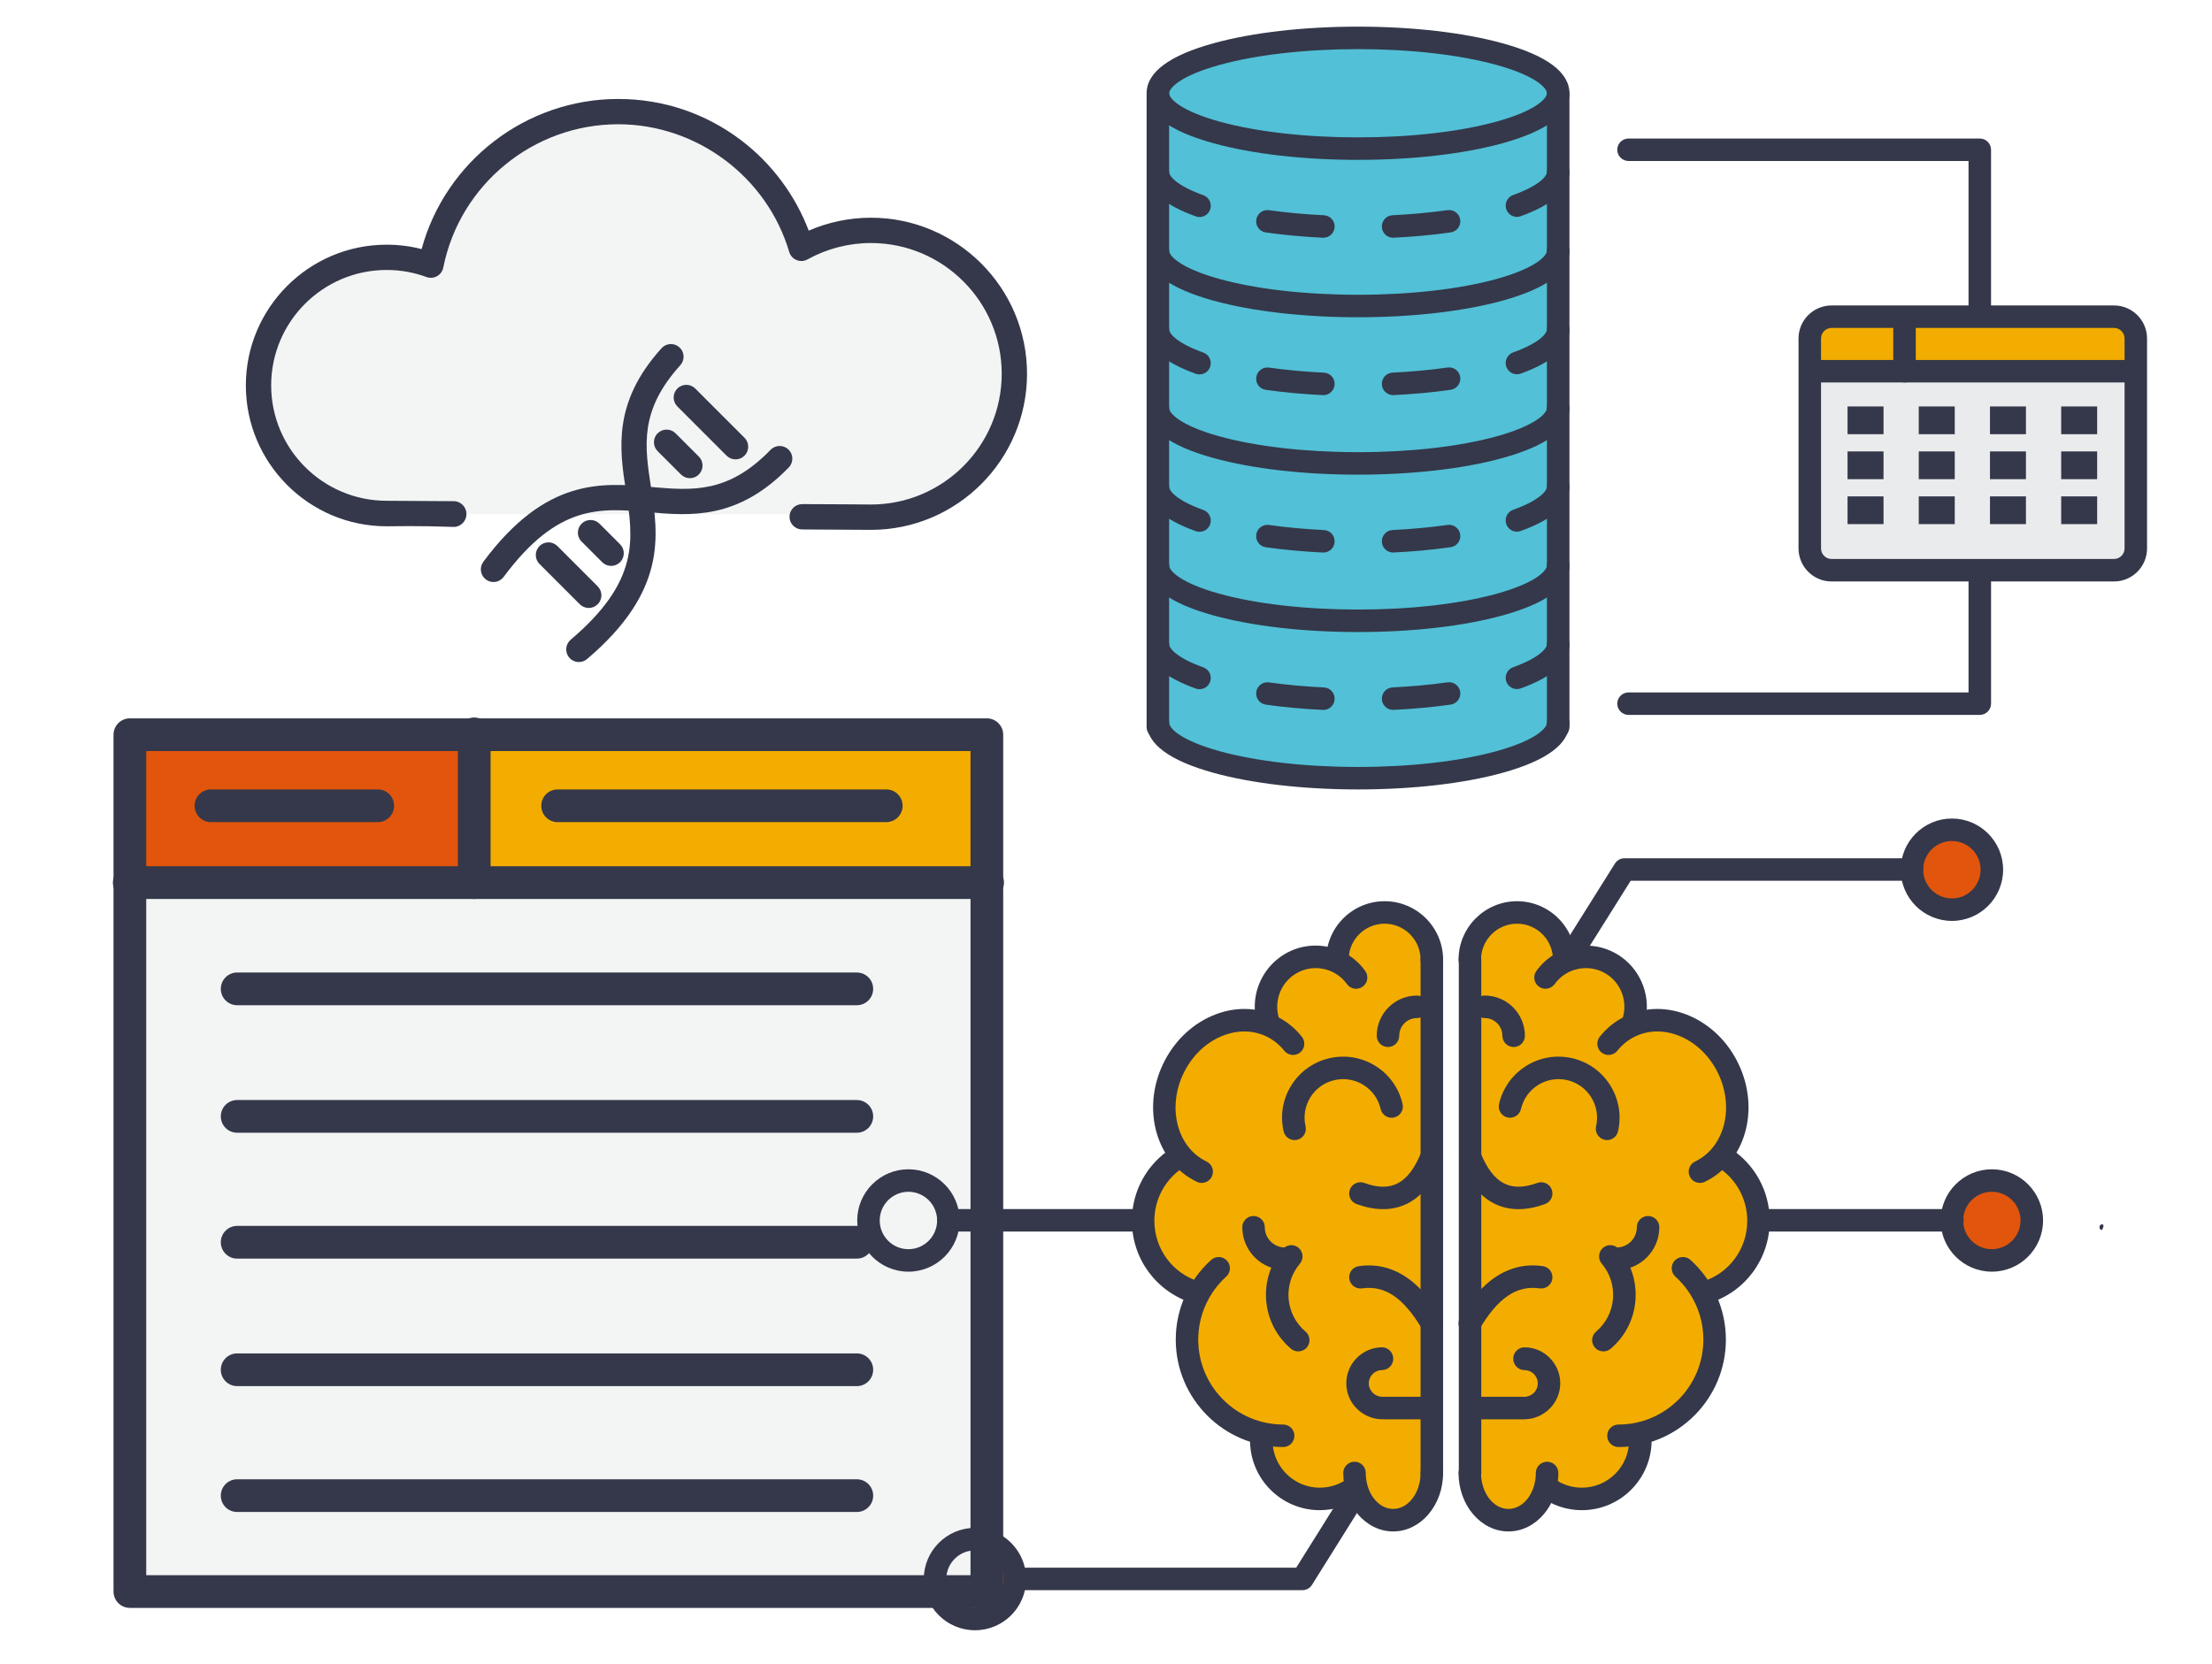<?xml version="1.0" encoding="utf-8"?>
<!-- Generator: Adobe Illustrator 16.0.0, SVG Export Plug-In . SVG Version: 6.00 Build 0)  -->
<!DOCTYPE svg PUBLIC "-//W3C//DTD SVG 1.1//EN" "http://www.w3.org/Graphics/SVG/1.1/DTD/svg11.dtd">
<svg version="1.1" id="图层_1" xmlns="http://www.w3.org/2000/svg" xmlns:xlink="http://www.w3.org/1999/xlink" x="0px" y="0px"
	 width="436px" height="328.124px" viewBox="0 0 436 328.124" enable-background="new 0 0 436 328.124" xml:space="preserve">
<g>
	<g>
		<g>
			<g>
				<path fill="#52C0D6" d="M228.224,18.662v124.784c0,13.273,78.901,13.273,78.901,0V18.662
					C307.125,3.738,228.224,3.738,228.224,18.662z"/>
			</g>
		</g>
	</g>
	<g>
		<g>
			<g>
				<path fill="#EAEBEC" d="M416.687,62.437h-55.675c-2.369,0-4.293,1.918-4.293,4.293v41.388c0,2.375,1.924,4.293,4.293,4.293
					h55.675c2.369,0,4.293-1.918,4.293-4.293V66.73C420.979,64.355,419.056,62.437,416.687,62.437z"/>
			</g>
		</g>
	</g>
	<g>
		<g>
			<g>
				<path fill="#F3AD00" d="M414.347,63.208H363.03c-3.455,0-6.255,2.806-6.255,6.255v3.72h63.829v-3.72
					C420.604,66.015,417.805,63.208,414.347,63.208z"/>
			</g>
		</g>
	</g>
	<g>
		<g>
			<g>
				<path fill="#F3AD00" d="M322.067,200.973c0.618-8.923-3.622-13.179-13.745-11.783c-7.389-12.477-13.701-13.793-18.564-0.035
					v102.833c6.133,9.957,11.273,10.363,15.295,0c8.684,5.427,15.21,4.129,18.269-8.013c11.579-4.047,15.84-13.424,12.904-28.027
					c12.445-8.381,13.183-17.705,5.191-27.733C345.997,212.769,340.053,203.392,322.067,200.973z"/>
			</g>
		</g>
	</g>
	<g>
		<g>
			<g>
				<path fill="#F3AD00" d="M263.845,189.189c-10.12-1.396-14.401,2.86-13.78,11.783c-17.982,2.419-23.926,11.796-19.346,27.242
					c-7.991,10.029-7.251,19.352,5.197,27.733c-2.938,14.603,1.33,23.979,12.914,28.027c3.052,12.142,9.601,13.44,18.285,8.013
					c4.022,10.363,9.125,9.957,15.33,0V189.155C277.568,175.396,271.231,176.713,263.845,189.189z"/>
			</g>
		</g>
	</g>
	<g>
		<g>
			<g>
				<path fill="#E1550C" d="M384.738,164.089c-4.072,0-7.373,3.301-7.373,7.367c0,4.073,3.301,7.374,7.373,7.374
					c4.069,0,7.371-3.301,7.371-7.374C392.109,167.39,388.808,164.089,384.738,164.089z"/>
			</g>
		</g>
	</g>
	<g>
		<g>
			<g>
				<path fill="#E1550C" d="M392.609,233.239c-4.072,0-7.37,3.298-7.37,7.37c0,4.07,3.298,7.371,7.37,7.371
					c4.07,0,7.377-3.301,7.377-7.371C399.986,236.537,396.68,233.239,392.609,233.239z"/>
			</g>
		</g>
	</g>
	<g>
		<g>
			<g>
				<path fill="#E1550C" d="M192.178,303.932c-4.073,0-7.374,3.301-7.374,7.374c0,4.073,3.301,7.374,7.374,7.374
					c4.066,0,7.367-3.301,7.367-7.374C199.545,307.233,196.245,303.932,192.178,303.932z"/>
			</g>
		</g>
	</g>
	<g>
		<g>
			<g>
				<circle fill="#E1550C" cx="179.056" cy="240.609" r="7.37"/>
			</g>
		</g>
	</g>
	<g>
		<g>
			<g>
				<path fill="#F3F4F4" d="M157.95,48.959c-6.476-19.453-20.605-25.601-37.495-26.956C101.5,22.665,91.064,34.625,84.923,52.27
					c-9.607-4.01-19.456-1.594-29.643,9.56c-6.674,17.815-4.438,32.089,14.942,39.548h19.213h89.333
					c13.941-4.174,20.058-14.571,21.141-28.972C195.019,45.626,177.992,44.152,157.95,48.959z"/>
			</g>
		</g>
	</g>
	<g>
		<g>
			<g>
				<rect x="25.471" y="173.998" fill="#F3F4F4" width="169.047" height="139.764"/>
			</g>
		</g>
	</g>
	<g>
		<g>
			<g>
				<rect x="25.6" y="144.844" fill="#E1550C" width="67.874" height="29.476"/>
			</g>
		</g>
	</g>
	<g>
		<g>
			<g>
				<rect x="93.474" y="144.844" fill="#F3AD00" width="101.044" height="29.154"/>
			</g>
		</g>
	</g>
	<g>
		<g>
			<g>
				<path fill="#34384A" d="M171.664,104.458c-2.032,0-6.473-0.025-13.566-0.082c-1.383-0.013-2.488-1.137-2.479-2.517
					c0.009-1.373,1.125-2.476,2.495-2.476c0.006,0,0.012,0,0.019,0c6.989,0,11.541,0.079,13.532,0.079
					c14.218,0,25.78-11.56,25.78-25.777c0-14.208-11.562-25.774-25.78-25.774c-4.375,0-8.697,1.118-12.501,3.229
					c-0.662,0.369-1.456,0.416-2.155,0.129c-0.702-0.287-1.231-0.875-1.449-1.6c-4.381-14.819-18.247-25.173-33.715-25.173
					c-16.719,0-31.217,11.887-34.474,28.266c-0.142,0.712-0.592,1.329-1.229,1.688c-0.636,0.353-1.398,0.416-2.085,0.164
					c-2.511-0.929-5.156-1.392-7.855-1.392c-12.549,0-22.754,10.205-22.754,22.75s10.205,22.754,22.754,22.754
					c1.792,0,6.129,0.025,13.264,0.079c1.379,0.01,2.488,1.178,2.479,2.558c-0.009,1.367-1.127,2.514-2.498,2.514
					c-0.006,0-0.013,0-0.019,0c-7.122-0.252-11.446-0.123-13.226-0.123c-15.302,0-27.743-12.463-27.743-27.765
					c0-15.295,12.441-27.749,27.743-27.749c2.343,0,4.658,0.283,6.901,0.866c4.706-17.305,20.578-29.595,38.742-29.595
					c8.838,0,17.216,2.816,24.24,8.142c6.003,4.555,10.659,10.807,13.32,17.812c3.853-1.669,8.039-2.545,12.259-2.545
					c16.967,0,30.77,13.805,30.77,30.767C202.434,90.655,188.631,104.458,171.664,104.458z"/>
			</g>
		</g>
		<g>
			<g>
				<g>
					<g>
						<path fill="#34384A" d="M114.102,130.516c-0.708,0-1.411-0.299-1.902-0.879c-0.895-1.049-0.762-2.63,0.287-3.521
							c13.623-11.56,12.356-19.787,10.895-29.321c-1.257-8.177-2.677-17.45,7.014-28.146c0.923-1.023,2.501-1.099,3.525-0.176
							c1.021,0.926,1.096,2.504,0.176,3.524c-8.101,8.942-7.024,15.938-5.783,24.042c1.48,9.619,3.15,20.517-12.596,33.885
							C115.246,130.323,114.672,130.516,114.102,130.516z"/>
					</g>
				</g>
				<g>
					<g>
						<path fill="#34384A" d="M97.273,114.742c-0.52,0-1.042-0.164-1.49-0.495c-1.106-0.822-1.335-2.388-0.517-3.496
							c12.328-16.574,23.311-15.607,33.003-14.753c8.167,0.718,15.223,1.338,23.62-7.32c0.958-0.989,2.539-1.014,3.528-0.053
							c0.989,0.96,1.014,2.539,0.053,3.531c-10.054,10.359-19.396,9.541-27.639,8.813c-9.604-0.847-17.897-1.575-28.559,12.763
							C98.782,114.389,98.029,114.742,97.273,114.742z"/>
					</g>
				</g>
			</g>
			<g>
				<g>
					
						<path fill="none" stroke="#34384A" stroke-width="20" stroke-linecap="round" stroke-linejoin="round" stroke-miterlimit="10" d="
						M126.185,80.126"/>
				</g>
			</g>
			<g>
				<g>
					<path fill="#34384A" d="M135.98,94.271c-0.64,0-1.273-0.246-1.761-0.734l-4.593-4.586c-0.973-0.976-0.973-2.554,0-3.527
						c0.977-0.974,2.558-0.974,3.531,0l4.589,4.586c0.974,0.973,0.974,2.554,0,3.528C137.259,94.026,136.623,94.271,135.98,94.271z"
						/>
				</g>
			</g>
			<g>
				<g>
					<path fill="#34384A" d="M144.982,90.564c-0.643,0-1.276-0.242-1.767-0.728l-9.701-9.708c-0.977-0.977-0.977-2.554,0-3.531
						c0.973-0.973,2.554-0.973,3.527,0l9.702,9.704c0.976,0.977,0.976,2.558,0,3.534C146.258,90.322,145.622,90.564,144.982,90.564z
						"/>
				</g>
			</g>
			<g>
				<g>
					<path fill="#34384A" d="M120.455,111.563c-0.636,0-1.279-0.249-1.764-0.734l-4.057-4.057c-0.973-0.974-0.973-2.555,0-3.531
						c0.973-0.973,2.551-0.973,3.528,0l4.06,4.06c0.973,0.977,0.973,2.555,0,3.528C121.734,111.314,121.094,111.563,120.455,111.563
						z"/>
				</g>
			</g>
			<g>
				<g>
					<path fill="#34384A" d="M116.045,119.857c-0.639,0-1.279-0.246-1.767-0.734l-7.94-7.94c-0.973-0.974-0.973-2.552,0-3.528
						c0.973-0.977,2.554-0.977,3.531,0l7.94,7.938c0.977,0.976,0.977,2.561,0,3.531
						C117.321,119.611,116.682,119.857,116.045,119.857z"/>
				</g>
			</g>
		</g>
	</g>
	<g>
		<g>
			<g>
				<path fill="#34384A" d="M194.519,316.984H25.6c-1.783,0-3.225-1.442-3.225-3.222V144.844c0-1.776,1.442-3.225,3.225-3.225
					h168.918c1.779,0,3.219,1.449,3.219,3.225v168.918C197.737,315.542,196.298,316.984,194.519,316.984z M28.822,310.537h162.471
					V148.066H28.822V310.537z"/>
			</g>
		</g>
		<g>
			<g>
				<path fill="#34384A" d="M194.669,177.223H25.471c-1.78,0-3.219-1.439-3.219-3.225c0-1.776,1.439-3.222,3.219-3.222h169.198
					c1.78,0,3.222,1.446,3.222,3.222C197.892,175.784,196.449,177.223,194.669,177.223z"/>
			</g>
		</g>
		<g>
			<g>
				<path fill="#34384A" d="M74.459,162.076H41.585c-1.776,0-3.219-1.442-3.219-3.222c0-1.783,1.442-3.222,3.219-3.222h32.874
					c1.78,0,3.222,1.439,3.222,3.222C77.681,160.634,76.239,162.076,74.459,162.076z"/>
			</g>
		</g>
		<g>
			<g>
				<path fill="#34384A" d="M174.688,162.076H109.91c-1.78,0-3.222-1.442-3.222-3.222c0-1.783,1.442-3.222,3.222-3.222h64.778
					c1.783,0,3.222,1.439,3.222,3.222C177.91,160.634,176.47,162.076,174.688,162.076z"/>
			</g>
		</g>
		<g>
			<g>
				<path fill="#34384A" d="M168.886,198.172H46.745c-1.783,0-3.222-1.442-3.222-3.225c0-1.777,1.439-3.223,3.222-3.223h122.141
					c1.783,0,3.222,1.446,3.222,3.223C172.108,196.73,170.668,198.172,168.886,198.172z"/>
			</g>
		</g>
		<g>
			<g>
				<path fill="#34384A" d="M168.886,223.311H46.745c-1.783,0-3.222-1.446-3.222-3.225c0-1.78,1.439-3.222,3.222-3.222h122.141
					c1.783,0,3.222,1.442,3.222,3.222C172.108,221.865,170.668,223.311,168.886,223.311z"/>
			</g>
		</g>
		<g>
			<g>
				<path fill="#34384A" d="M168.886,248.127H46.745c-1.783,0-3.222-1.446-3.222-3.225c0-1.783,1.439-3.226,3.222-3.226h122.141
					c1.783,0,3.222,1.443,3.222,3.226C172.108,246.682,170.668,248.127,168.886,248.127z"/>
			</g>
		</g>
		<g>
			<g>
				<path fill="#34384A" d="M168.886,273.263H46.745c-1.783,0-3.222-1.439-3.222-3.226c0-1.776,1.439-3.222,3.222-3.222h122.141
					c1.783,0,3.222,1.446,3.222,3.222C172.108,271.823,170.668,273.263,168.886,273.263z"/>
			</g>
		</g>
		<g>
			<g>
				<path fill="#34384A" d="M168.886,298.076H46.745c-1.783,0-3.222-1.439-3.222-3.219c0-1.783,1.439-3.226,3.222-3.226h122.141
					c1.783,0,3.222,1.443,3.222,3.226C172.108,296.637,170.668,298.076,168.886,298.076z"/>
			</g>
		</g>
		<g>
			<g>
				<path fill="#34384A" d="M93.474,177.223c-1.779,0-3.222-1.439-3.222-3.225v-29.324c0-1.78,1.443-3.222,3.222-3.222
					c1.776,0,3.222,1.442,3.222,3.222v29.324C96.696,175.784,95.25,177.223,93.474,177.223z"/>
			</g>
		</g>
	</g>
	<g>
		<g>
			<g>
				<g>
					<path fill="#34384A" d="M228.224,145.549c-1.222,0-2.217-0.995-2.217-2.217V18.551c0-1.225,0.995-2.217,2.217-2.217
						c1.225,0,2.217,0.992,2.217,2.217v124.781C230.441,144.554,229.449,145.549,228.224,145.549z"/>
				</g>
			</g>
			<g>
				<g>
					<path fill="#34384A" d="M307.125,145.549c-1.225,0-2.214-0.995-2.214-2.217V18.551c0-1.225,0.989-2.217,2.214-2.217
						c1.226,0,2.221,0.992,2.221,2.217v124.781C309.346,144.554,308.351,145.549,307.125,145.549z"/>
				</g>
			</g>
			<g>
				<g>
					<path fill="#34384A" d="M267.678,31.516c-10.734,0-20.851-1.162-28.493-3.279c-8.744-2.416-13.178-5.733-13.178-9.853
						c0-4.12,4.435-7.437,13.178-9.853c7.642-2.113,17.758-3.279,28.493-3.279c10.731,0,20.845,1.166,28.486,3.279
						c8.744,2.416,13.182,5.732,13.182,9.853c0,4.12-4.438,7.437-13.182,9.853C288.523,30.354,278.409,31.516,267.678,31.516z
						 M267.678,9.685c-10.344,0-20.045,1.105-27.308,3.118c-7.853,2.173-9.928,4.602-9.928,5.582c0,0.983,2.076,3.411,9.928,5.584
						c7.263,2.01,16.964,3.115,27.308,3.115s20.039-1.105,27.305-3.115c7.854-2.173,9.929-4.602,9.929-5.584
						c0-0.979-2.075-3.408-9.929-5.582C287.717,10.79,278.021,9.685,267.678,9.685z"/>
				</g>
			</g>
			<g>
				<g>
					<path fill="#34384A" d="M260.849,46.868c-0.035,0-0.072,0-0.107,0c-3.912-0.192-7.692-0.539-11.238-1.04
						c-1.209-0.17-2.057-1.292-1.887-2.501c0.173-1.212,1.294-2.06,2.504-1.887c3.411,0.479,7.056,0.816,10.835,0.999
						c1.222,0.057,2.167,1.099,2.104,2.321C263.003,45.945,262.024,46.868,260.849,46.868z M274.585,46.864
						c-1.175,0-2.155-0.919-2.208-2.107c-0.063-1.226,0.878-2.265,2.104-2.321c3.773-0.186,7.421-0.526,10.832-1.008
						c1.209-0.17,2.334,0.674,2.504,1.884c0.17,1.212-0.674,2.334-1.883,2.507c-3.543,0.5-7.323,0.854-11.239,1.042
						C274.661,46.861,274.623,46.864,274.585,46.864z M236.436,42.786c-0.252,0-0.501-0.044-0.747-0.136
						c-6.331-2.268-9.591-5.163-9.676-8.614c-0.035-1.222,0.929-2.24,2.155-2.271c1.219-0.038,2.246,0.932,2.274,2.154
						c0.022,0.806,1.465,2.668,6.744,4.561c1.15,0.413,1.748,1.682,1.335,2.835C238.196,42.222,237.346,42.786,236.436,42.786z
						 M298.992,42.754c-0.903,0-1.754-0.561-2.082-1.468c-0.412-1.146,0.184-2.419,1.333-2.835c5.267-1.899,6.668-3.754,6.668-4.551
						c0-1.222,0.989-2.217,2.214-2.217c1.226,0,2.221,0.995,2.221,2.217c0,3.49-3.231,6.426-9.598,8.722
						C299.5,42.71,299.248,42.754,298.992,42.754z"/>
				</g>
			</g>
			<g>
				<g>
					<path fill="#34384A" d="M267.678,62.544c-10.734,0-20.851-1.166-28.493-3.272c-8.744-2.426-13.178-5.739-13.178-9.859
						c0-1.225,0.995-2.214,2.217-2.214c1.225,0,2.217,0.989,2.217,2.214c0,0.979,2.076,3.408,9.928,5.584
						c7.263,2.009,16.964,3.115,27.308,3.115s20.039-1.106,27.305-3.115c7.854-2.177,9.929-4.605,9.929-5.584
						c0-1.225,0.989-2.214,2.214-2.214c1.226,0,2.221,0.989,2.221,2.214c0,4.12-4.438,7.433-13.182,9.859
						C288.523,61.378,278.409,62.544,267.678,62.544z"/>
				</g>
			</g>
			<g>
				<g>
					<path fill="#34384A" d="M260.849,77.899c-0.035,0-0.072,0-0.107-0.006c-3.912-0.186-7.692-0.536-11.238-1.036
						c-1.209-0.167-2.057-1.289-1.887-2.501c0.173-1.209,1.294-2.057,2.504-1.89c3.411,0.485,7.056,0.819,10.835,0.998
						c1.222,0.063,2.167,1.103,2.104,2.325C263.003,76.973,262.024,77.899,260.849,77.899z M274.585,77.893
						c-1.175,0-2.155-0.923-2.208-2.107c-0.063-1.226,0.878-2.262,2.104-2.325c3.773-0.183,7.421-0.52,10.832-1.005
						c1.209-0.173,2.334,0.671,2.504,1.884c0.17,1.209-0.674,2.334-1.883,2.507c-3.543,0.504-7.323,0.851-11.239,1.043
						C274.661,77.893,274.623,77.893,274.585,77.893z M236.436,73.813c-0.252,0-0.501-0.044-0.747-0.132
						c-6.331-2.268-9.591-5.169-9.676-8.618c-0.035-1.222,0.929-2.236,2.155-2.271c1.219-0.035,2.246,0.936,2.274,2.161
						c0.022,0.8,1.465,2.665,6.744,4.554c1.15,0.413,1.748,1.685,1.335,2.835C238.196,73.244,237.346,73.813,236.436,73.813z
						 M298.992,73.782c-0.903,0-1.754-0.564-2.082-1.465c-0.412-1.149,0.184-2.422,1.333-2.838c5.267-1.893,6.668-3.754,6.668-4.551
						c0-1.222,0.989-2.214,2.214-2.214c1.226,0,2.221,0.992,2.221,2.214c0,3.493-3.231,6.425-9.598,8.722
						C299.5,73.741,299.248,73.782,298.992,73.782z"/>
				</g>
			</g>
			<g>
				<g>
					<path fill="#34384A" d="M267.678,93.575c-10.734,0-20.851-1.162-28.493-3.279c-8.744-2.419-13.178-5.732-13.178-9.853
						c0-1.225,0.995-2.217,2.217-2.217c1.225,0,2.217,0.992,2.217,2.217c0,0.979,2.076,3.408,9.928,5.582
						c7.263,2.009,16.964,3.118,27.308,3.118s20.039-1.109,27.305-3.118c7.854-2.173,9.929-4.602,9.929-5.582
						c0-1.225,0.989-2.217,2.214-2.217c1.226,0,2.221,0.992,2.221,2.217c0,4.12-4.438,7.434-13.182,9.853
						C288.523,92.413,278.409,93.575,267.678,93.575z"/>
				</g>
			</g>
			<g>
				<g>
					<path fill="#34384A" d="M260.849,108.927c-0.035,0-0.072-0.003-0.107-0.003c-3.912-0.189-7.692-0.535-11.238-1.036
						c-1.209-0.17-2.057-1.294-1.887-2.504c0.173-1.216,1.294-2.057,2.504-1.887c3.411,0.479,7.056,0.819,10.835,1.001
						c1.222,0.057,2.167,1.096,2.104,2.318C263.003,108.001,262.024,108.927,260.849,108.927z M274.585,108.924
						c-1.175,0-2.155-0.923-2.208-2.11c-0.063-1.222,0.878-2.258,2.104-2.321c3.773-0.186,7.421-0.523,10.832-1.005
						c1.209-0.173,2.334,0.671,2.504,1.881c0.17,1.212-0.674,2.334-1.883,2.507c-3.543,0.501-7.323,0.854-11.239,1.043
						C274.661,108.924,274.623,108.924,274.585,108.924z M236.436,104.839c-0.252,0-0.501-0.038-0.747-0.129
						c-6.331-2.268-9.591-5.166-9.676-8.611c-0.035-1.225,0.929-2.246,2.155-2.277c1.219-0.035,2.246,0.933,2.274,2.161
						c0.022,0.8,1.465,2.665,6.744,4.555c1.15,0.413,1.748,1.679,1.335,2.835C238.196,104.278,237.346,104.839,236.436,104.839z
						 M298.992,104.813c-0.903,0-1.754-0.561-2.082-1.464c-0.412-1.153,0.184-2.422,1.333-2.838
						c5.267-1.899,6.668-3.755,6.668-4.555c0-1.225,0.989-2.214,2.214-2.214c1.226,0,2.221,0.989,2.221,2.214
						c0,3.493-3.231,6.429-9.598,8.725C299.5,104.77,299.248,104.813,298.992,104.813z"/>
				</g>
			</g>
			<g>
				<g>
					<path fill="#34384A" d="M267.678,124.604c-10.734,0-20.851-1.162-28.493-3.276c-8.744-2.419-13.178-5.739-13.178-9.855
						c0-1.222,0.995-2.214,2.217-2.214c1.225,0,2.217,0.992,2.217,2.214c0,0.983,2.076,3.411,9.928,5.584
						c7.263,2.006,16.964,3.112,27.308,3.112s20.039-1.105,27.305-3.112c7.854-2.173,9.929-4.602,9.929-5.584
						c0-1.222,0.989-2.214,2.214-2.214c1.226,0,2.221,0.992,2.221,2.214c0,4.117-4.438,7.437-13.182,9.855
						C288.523,123.441,278.409,124.604,267.678,124.604z"/>
				</g>
			</g>
			<g>
				<g>
					<path fill="#34384A" d="M260.849,139.956c-0.035,0-0.072,0-0.107-0.003c-3.912-0.186-7.692-0.535-11.238-1.036
						c-1.209-0.17-2.057-1.292-1.887-2.504c0.173-1.209,1.294-2.057,2.504-1.884c3.411,0.479,7.056,0.816,10.835,0.996
						c1.222,0.06,2.167,1.102,2.104,2.321C263.003,139.033,262.024,139.956,260.849,139.956z M274.585,139.949
						c-1.175,0-2.155-0.92-2.208-2.104c-0.063-1.226,0.878-2.268,2.104-2.325c3.773-0.186,7.421-0.523,10.832-1.005
						c1.209-0.17,2.334,0.671,2.504,1.884c0.17,1.212-0.674,2.334-1.883,2.507c-3.543,0.5-7.323,0.85-11.239,1.042
						C274.661,139.949,274.623,139.949,274.585,139.949z M236.436,135.87c-0.252,0-0.501-0.041-0.747-0.132
						c-6.331-2.268-9.591-5.166-9.676-8.618c-0.035-1.222,0.929-2.236,2.155-2.268c1.219-0.032,2.246,0.932,2.274,2.154
						c0.022,0.806,1.465,2.671,6.744,4.561c1.15,0.413,1.748,1.682,1.335,2.835C238.196,135.307,237.346,135.87,236.436,135.87z
						 M298.992,135.842c-0.903,0-1.754-0.561-2.082-1.468c-0.412-1.149,0.184-2.419,1.333-2.832
						c5.267-1.902,6.668-3.758,6.668-4.555c0-1.225,0.989-2.217,2.214-2.217c1.226,0,2.221,0.992,2.221,2.217
						c0,3.49-3.231,6.426-9.598,8.722C299.5,135.798,299.248,135.842,298.992,135.842z"/>
				</g>
			</g>
			<g>
				<g>
					<path fill="#34384A" d="M267.678,155.632c-10.734,0-20.851-1.162-28.493-3.276c-8.744-2.422-13.178-5.736-13.178-9.855
						c0-1.225,0.995-2.217,2.217-2.217c1.225,0,2.217,0.992,2.217,2.217c0,0.979,2.076,3.411,9.928,5.582
						c7.263,2.013,16.964,3.118,27.308,3.118s20.039-1.105,27.305-3.118c7.854-2.17,9.929-4.602,9.929-5.582
						c0-1.225,0.989-2.217,2.214-2.217c1.226,0,2.221,0.992,2.221,2.217c0,4.12-4.438,7.434-13.182,9.855
						C288.523,154.47,278.409,155.632,267.678,155.632z"/>
				</g>
			</g>
		</g>
		<g>
			<g>
				<g>
					<path fill="#34384A" d="M390.229,140.938h-69.234c-1.223,0-2.218-0.995-2.218-2.217c0-1.225,0.995-2.214,2.218-2.214h67.017
						v-21.875c0-1.225,0.996-2.221,2.218-2.221c1.226,0,2.221,0.996,2.221,2.221v24.089
						C392.449,139.943,391.454,140.938,390.229,140.938z"/>
				</g>
			</g>
			<g>
				<g>
					<path fill="#34384A" d="M390.229,64.317c-1.222,0-2.218-0.989-2.218-2.214V31.736h-67.017c-1.223,0-2.218-0.992-2.218-2.214
						s0.995-2.214,2.218-2.214h69.234c1.226,0,2.221,0.992,2.221,2.214v32.581C392.449,63.328,391.454,64.317,390.229,64.317z"/>
				</g>
			</g>
			<g>
				<g>
					<path fill="#34384A" d="M416.687,114.631h-55.675c-3.585,0-6.511-2.92-6.511-6.514V66.73c0-3.594,2.926-6.511,6.511-6.511
						h55.675c3.588,0,6.511,2.917,6.511,6.511v41.388C423.197,111.711,420.274,114.631,416.687,114.631z M361.012,64.648
						c-1.144,0-2.073,0.936-2.073,2.082v41.388c0,1.15,0.93,2.079,2.073,2.079h55.675c1.144,0,2.079-0.929,2.079-2.079V66.73
						c0-1.146-0.936-2.082-2.079-2.082H361.012z"/>
				</g>
			</g>
			<g>
				<g>
					<path fill="#34384A" d="M420.604,75.401h-63.829c-1.226,0-2.218-0.992-2.218-2.218c0-1.222,0.992-2.217,2.218-2.217h63.829
						c1.226,0,2.221,0.995,2.221,2.217C422.825,74.409,421.83,75.401,420.604,75.401z"/>
				</g>
			</g>
			<g>
				<g>
					<path fill="#34384A" d="M375.394,75.401c-1.226,0-2.221-0.992-2.221-2.218v-9.975c0-1.222,0.995-2.214,2.221-2.214
						c1.225,0,2.217,0.992,2.217,2.214v9.975C377.61,74.409,376.618,75.401,375.394,75.401z"/>
				</g>
			</g>
			<g>
				<g>
					<g>
						<rect x="364.161" y="80.129" fill="#34384A" width="7.094" height="5.468"/>
					</g>
				</g>
				<g>
					<g>
						<rect x="378.2" y="80.129" fill="#34384A" width="7.093" height="5.468"/>
					</g>
				</g>
				<g>
					<g>
						<rect x="392.238" y="80.129" fill="#34384A" width="7.09" height="5.468"/>
					</g>
				</g>
				<g>
					<g>
						<rect x="406.273" y="80.129" fill="#34384A" width="7.09" height="5.468"/>
					</g>
				</g>
			</g>
			<g>
				<g>
					<g>
						<rect x="364.161" y="88.996" fill="#34384A" width="7.094" height="5.468"/>
					</g>
				</g>
				<g>
					<g>
						<rect x="378.2" y="88.996" fill="#34384A" width="7.093" height="5.468"/>
					</g>
				</g>
				<g>
					<g>
						<rect x="392.238" y="88.996" fill="#34384A" width="7.09" height="5.468"/>
					</g>
				</g>
				<g>
					<g>
						<rect x="406.273" y="88.996" fill="#34384A" width="7.09" height="5.468"/>
					</g>
				</g>
			</g>
			<g>
				<g>
					<g>
						<rect x="364.161" y="97.859" fill="#34384A" width="7.094" height="5.468"/>
					</g>
				</g>
				<g>
					<g>
						<rect x="378.2" y="97.859" fill="#34384A" width="7.093" height="5.468"/>
					</g>
				</g>
				<g>
					<g>
						<rect x="392.238" y="97.859" fill="#34384A" width="7.09" height="5.468"/>
					</g>
				</g>
				<g>
					<g>
						<rect x="406.273" y="97.859" fill="#34384A" width="7.09" height="5.468"/>
					</g>
				</g>
			</g>
		</g>
	</g>
	<g>
		<g>
			<g>
				<g>
					<g>
						<path fill="#34384A" d="M414.318,242.486c0,0,0.664-1.109,0-1.109C413.653,241.377,413.653,242.486,414.318,242.486
							C414.318,242.486,413.653,242.486,414.318,242.486z"/>
					</g>
				</g>
			</g>
		</g>
		<g>
			<g>
				<g>
					<path fill="#34384A" d="M282.224,292.659c-1.229,0-2.218-0.999-2.218-2.22V189.155c0-1.229,0.989-2.221,2.218-2.221
						c1.225,0,2.217,0.992,2.217,2.221v101.284C284.441,291.66,283.449,292.659,282.224,292.659z"/>
				</g>
			</g>
		</g>
		<g>
			<g>
				<g>
					<path fill="#34384A" d="M282.224,191.407c-1.229,0-2.218-0.992-2.218-2.217c0-3.909-3.184-7.09-7.093-7.09
						c-3.909,0-7.09,3.181-7.09,7.09c0,1.225-0.996,2.217-2.217,2.217c-1.226,0-2.214-0.992-2.214-2.217
						c0-6.353,5.168-11.522,11.521-11.522c6.356,0,11.528,5.169,11.528,11.522C284.441,190.415,283.449,191.407,282.224,191.407z"/>
				</g>
			</g>
		</g>
		<g>
			<g>
				<g>
					<path fill="#34384A" d="M274.604,301.913c-5.424,0-9.836-5.172-9.836-11.525c0-1.225,0.995-2.217,2.221-2.217
						c1.222,0,2.211,0.992,2.211,2.217c0,3.906,2.422,7.087,5.405,7.087c2.977,0,5.402-3.181,5.402-7.087
						c0-1.225,0.989-2.217,2.218-2.217c1.225,0,2.217,0.992,2.217,2.217C284.441,296.741,280.028,301.913,274.604,301.913z"/>
				</g>
			</g>
		</g>
		<g>
			<g>
				<g>
					<path fill="#34384A" d="M249.86,203.19c-0.98,0-1.875-0.655-2.142-1.644c-1.275-4.791,0.567-9.959,4.596-12.86
						c2.602-1.877,5.783-2.627,8.955-2.11s5.95,2.233,7.827,4.841c0.712,0.996,0.491,2.378-0.504,3.096
						c-0.995,0.712-2.378,0.488-3.093-0.504c-1.188-1.647-2.936-2.731-4.942-3.055c-1.997-0.331-4.006,0.145-5.654,1.329
						c-2.545,1.83-3.707,5.093-2.904,8.12c0.318,1.185-0.384,2.4-1.565,2.712C250.238,203.165,250.052,203.19,249.86,203.19z"/>
				</g>
			</g>
		</g>
		<g>
			<g>
				<g>
					<path fill="#34384A" d="M236.854,233.204c-0.318,0-0.646-0.069-0.948-0.217c-7.975-3.812-10.955-14.237-6.652-23.242
						c2.063-4.309,5.478-7.673,9.613-9.468c4.243-1.839,8.734-1.827,12.652,0.044c1.988,0.955,3.701,2.318,5.087,4.066
						c0.762,0.958,0.605,2.356-0.353,3.112c-0.961,0.765-2.353,0.604-3.115-0.356c-0.967-1.213-2.158-2.164-3.534-2.819
						c-2.74-1.313-5.925-1.301-8.974,0.019c-3.156,1.37-5.776,3.969-7.374,7.313c-3.254,6.804-1.203,14.574,4.558,17.33
						c1.105,0.529,1.572,1.852,1.046,2.955C238.479,232.741,237.686,233.204,236.854,233.204z"/>
				</g>
			</g>
		</g>
		<g>
			<g>
				<g>
					<path fill="#34384A" d="M235.705,257c-0.22,0-0.441-0.035-0.661-0.104c-7.141-2.221-11.941-8.744-11.941-16.228
						c0-5.821,2.936-11.179,7.849-14.322c1.027-0.662,2.397-0.359,3.055,0.674c0.662,1.03,0.362,2.4-0.671,3.059
						c-3.631,2.328-5.799,6.284-5.799,10.589c0,5.534,3.547,10.353,8.823,11.994c1.166,0.369,1.824,1.606,1.458,2.775
						C237.522,256.389,236.646,257,235.705,257z"/>
				</g>
			</g>
		</g>
		<g>
			<g>
				<g>
					<path fill="#34384A" d="M252.924,285.27c-11.679,0-21.176-9.497-21.176-21.176c0-5.972,2.542-11.698,6.974-15.708
						c0.91-0.819,2.309-0.753,3.134,0.158c0.819,0.907,0.75,2.309-0.161,3.131c-3.505,3.168-5.515,7.695-5.515,12.419
						c0,9.232,7.512,16.744,16.744,16.744c1.222,0,2.211,0.989,2.211,2.214C255.136,284.274,254.146,285.27,252.924,285.27z"/>
				</g>
			</g>
		</g>
		<g>
			<g>
				<g>
					<path fill="#34384A" d="M260.131,297.721c-7.578,0-13.739-6.167-13.739-13.746c0-1.222,0.992-2.218,2.218-2.218
						c1.222,0,2.211,0.996,2.211,2.218c0,5.137,4.183,9.311,9.311,9.311c2.016,0,3.925-0.627,5.534-1.821
						c0.983-0.73,2.369-0.522,3.1,0.463c0.73,0.979,0.523,2.365-0.46,3.099C265.927,296.785,263.098,297.721,260.131,297.721z"/>
				</g>
			</g>
		</g>
		<g>
			<g>
				<g>
					<path fill="#34384A" d="M272.632,238.376c-1.836,0-3.628-0.416-5.238-1.002c-1.153-0.416-1.745-1.685-1.333-2.841
						c0.422-1.15,1.695-1.745,2.841-1.326c5.313,1.925,8.646,0.183,11.163-5.843c0.469-1.137,1.773-1.669,2.898-1.197
						c1.134,0.472,1.669,1.773,1.193,2.901C281.165,236.237,276.787,238.376,272.632,238.376z"/>
				</g>
			</g>
		</g>
		<g>
			<g>
				<g>
					<path fill="#34384A" d="M273.581,206.409c-1.225,0-2.217-0.989-2.217-2.214c0-4.369,3.553-7.928,7.925-7.928
						c1.222,0,2.214,0.996,2.214,2.224c0,1.222-0.992,2.214-2.214,2.214c-1.928,0-3.493,1.562-3.493,3.49
						C275.795,205.42,274.803,206.409,273.581,206.409z"/>
				</g>
			</g>
		</g>
		<g>
			<g>
				<g>
					<path fill="#34384A" d="M282.227,263.104c-0.756,0-1.496-0.384-1.912-1.083c-3.682-6.195-7.339-8.671-11.853-8.025
						c-1.209,0.176-2.337-0.671-2.507-1.88c-0.173-1.213,0.665-2.334,1.883-2.507c9.453-1.348,14.599,7.304,16.291,10.148
						c0.624,1.052,0.28,2.413-0.775,3.037C283.001,263.004,282.611,263.104,282.227,263.104z"/>
				</g>
			</g>
		</g>
		<g>
			<g>
				<g>
					<path fill="#34384A" d="M255.892,266.418c-0.504,0-1.014-0.167-1.43-0.52c-2.838-2.406-4.577-5.773-4.885-9.484
						c-0.309-3.707,0.851-7.314,3.254-10.158c0.793-0.935,2.192-1.052,3.125-0.258c0.936,0.791,1.052,2.189,0.261,3.121
						c-1.641,1.94-2.428,4.4-2.221,6.93c0.211,2.529,1.393,4.822,3.33,6.466c0.936,0.791,1.049,2.189,0.261,3.122
						C257.145,266.154,256.521,266.418,255.892,266.418z"/>
				</g>
			</g>
		</g>
		<g>
			<g>
				<g>
					<path fill="#34384A" d="M253.287,250.364c-4.64,0-8.422-3.78-8.422-8.419c0-1.228,0.992-2.22,2.217-2.22
						s2.217,0.992,2.217,2.22c0,2.199,1.789,3.988,3.988,3.988c1.225,0,2.217,0.989,2.217,2.214S254.512,250.364,253.287,250.364z"
						/>
				</g>
			</g>
		</g>
		<g>
			<g>
				<g>
					<path fill="#34384A" d="M255.167,224.759c-1.008,0-1.921-0.696-2.158-1.723c-0.718-3.128-0.179-6.356,1.525-9.075
						c1.71-2.728,4.372-4.624,7.502-5.342c3.131-0.721,6.356-0.18,9.078,1.524c2.725,1.704,4.621,4.369,5.342,7.5
						c0.274,1.194-0.469,2.381-1.663,2.659c-1.193,0.274-2.381-0.473-2.658-1.667c-0.45-1.978-1.647-3.657-3.37-4.734
						c-1.723-1.074-3.754-1.417-5.732-0.964c-1.979,0.454-3.664,1.65-4.737,3.374c-1.077,1.723-1.417,3.754-0.964,5.732
						c0.274,1.194-0.469,2.381-1.66,2.658C255.501,224.741,255.334,224.759,255.167,224.759z"/>
				</g>
			</g>
		</g>
		<g>
			<g>
				<g>
					<path fill="#34384A" d="M289.758,292.659c-1.226,0-2.218-0.999-2.218-2.22V189.155c0-1.229,0.992-2.221,2.218-2.221
						c1.225,0,2.215,0.992,2.215,2.221v101.284C291.973,291.66,290.982,292.659,289.758,292.659z"/>
				</g>
			</g>
		</g>
		<g>
			<g>
				<g>
					<path fill="#34384A" d="M308.322,191.407c-1.223,0-2.217-0.992-2.217-2.217c0-3.909-3.182-7.09-7.088-7.09
						c-3.914,0-7.096,3.181-7.096,7.09c0,1.225-0.992,2.217-2.215,2.217c-1.222,0-2.217-0.992-2.217-2.217
						c0-6.353,5.168-11.522,11.528-11.522c6.35,0,11.522,5.169,11.522,11.522C310.54,190.415,309.547,191.407,308.322,191.407z"/>
				</g>
			</g>
		</g>
		<g>
			<g>
				<g>
					<path fill="#34384A" d="M297.323,301.913c-5.424,0-9.833-5.172-9.833-11.525c0-1.225,0.996-2.217,2.217-2.217
						c1.223,0,2.215,0.992,2.215,2.217c0,3.906,2.422,7.087,5.401,7.087c2.977,0,5.401-3.181,5.401-7.087
						c0-1.225,0.992-2.217,2.221-2.217c1.223,0,2.218,0.992,2.218,2.217C307.163,296.741,302.75,301.913,297.323,301.913z"/>
				</g>
			</g>
		</g>
		<g>
			<g>
				<g>
					<path fill="#34384A" d="M322.071,203.19c-0.189,0-0.385-0.025-0.576-0.076c-1.182-0.312-1.884-1.527-1.569-2.712
						c0.807-3.027-0.358-6.29-2.897-8.12c-3.398-2.444-8.151-1.672-10.599,1.726c-0.715,0.992-2.102,1.216-3.094,0.504
						c-0.995-0.718-1.219-2.101-0.504-3.096c3.877-5.38,11.405-6.605,16.782-2.73c4.028,2.901,5.874,8.069,4.596,12.86
						C323.945,202.535,323.051,203.19,322.071,203.19z"/>
				</g>
			</g>
		</g>
		<g>
			<g>
				<g>
					<path fill="#34384A" d="M335.07,233.204c-0.825,0-1.622-0.463-2-1.263c-0.529-1.103-0.063-2.425,1.042-2.955
						c5.768-2.756,7.812-10.526,4.562-17.33c-1.601-3.345-4.221-5.943-7.377-7.313c-3.049-1.32-6.233-1.333-8.974-0.019
						c-1.377,0.655-2.561,1.606-3.531,2.819c-0.762,0.96-2.157,1.121-3.118,0.356c-0.954-0.756-1.115-2.155-0.353-3.112
						c1.392-1.748,3.1-3.112,5.09-4.066c3.912-1.871,8.406-1.883,12.652-0.044c4.136,1.795,7.55,5.159,9.607,9.468
						c4.309,9.005,1.322,19.431-6.644,23.242C335.716,233.135,335.392,233.204,335.07,233.204z"/>
				</g>
			</g>
		</g>
		<g>
			<g>
				<g>
					<path fill="#34384A" d="M336.226,257c-0.944,0-1.82-0.611-2.116-1.562c-0.362-1.168,0.29-2.406,1.462-2.775
						c5.275-1.641,8.822-6.46,8.822-11.994c0-4.306-2.17-8.262-5.802-10.589c-1.03-0.659-1.333-2.029-0.675-3.059
						c0.659-1.033,2.035-1.335,3.062-0.674c4.913,3.143,7.843,8.501,7.843,14.322c0,7.484-4.794,14.007-11.938,16.228
						C336.667,256.966,336.443,257,336.226,257z"/>
				</g>
			</g>
		</g>
		<g>
			<g>
				<g>
					<path fill="#34384A" d="M319.006,285.27c-1.222,0-2.217-0.995-2.217-2.217c0-1.226,0.995-2.214,2.217-2.214
						c9.232,0,16.741-7.512,16.741-16.744c0-4.725-2.01-9.251-5.515-12.419c-0.907-0.822-0.979-2.224-0.158-3.131
						c0.822-0.911,2.224-0.977,3.131-0.158c4.436,4.01,6.978,9.736,6.978,15.708C340.183,275.773,330.683,285.27,319.006,285.27z"/>
				</g>
			</g>
		</g>
		<g>
			<g>
				<g>
					<path fill="#34384A" d="M311.797,297.721c-2.971,0-5.793-0.936-8.171-2.693c-0.982-0.734-1.19-2.117-0.463-3.099
						c0.728-0.986,2.116-1.194,3.103-0.463c1.606,1.194,3.521,1.821,5.531,1.821c5.131,0,9.308-4.173,9.308-9.311
						c0-1.222,0.992-2.218,2.217-2.218c1.223,0,2.218,0.996,2.218,2.218C325.539,291.553,319.372,297.721,311.797,297.721z"/>
				</g>
			</g>
		</g>
		<g>
			<g>
				<g>
					<path fill="#34384A" d="M299.299,238.376c-4.158,0-8.536-2.139-11.529-9.308c-0.469-1.127,0.063-2.429,1.191-2.901
						c1.131-0.473,2.428,0.06,2.9,1.197c2.514,6.019,5.855,7.768,11.16,5.843c1.156-0.419,2.426,0.176,2.841,1.326
						c0.419,1.156-0.177,2.425-1.329,2.841C302.924,237.96,301.131,238.376,299.299,238.376z"/>
				</g>
			</g>
		</g>
		<g>
			<g>
				<g>
					<path fill="#34384A" d="M298.35,206.409c-1.225,0-2.22-0.989-2.22-2.214c0-1.928-1.56-3.49-3.487-3.49
						c-1.225,0-2.221-0.992-2.221-2.214c0-1.229,0.996-2.224,2.221-2.224c4.369,0,7.925,3.56,7.925,7.928
						C300.567,205.42,299.576,206.409,298.35,206.409z"/>
				</g>
			</g>
		</g>
		<g>
			<g>
				<g>
					<path fill="#34384A" d="M289.704,263.104c-0.387,0-0.775-0.101-1.131-0.312c-1.052-0.624-1.395-1.984-0.775-3.037
						c1.695-2.844,6.834-11.5,16.293-10.148c1.213,0.173,2.057,1.294,1.881,2.507c-0.174,1.209-1.295,2.054-2.504,1.88
						c-4.514-0.643-8.174,1.83-11.859,8.025C291.197,262.72,290.46,263.104,289.704,263.104z"/>
				</g>
			</g>
		</g>
		<g>
			<g>
				<g>
					<path fill="#34384A" d="M316.036,266.418c-0.63,0-1.257-0.264-1.691-0.781c-0.794-0.933-0.678-2.331,0.258-3.122
						c1.938-1.644,3.119-3.937,3.33-6.466c0.207-2.529-0.577-4.989-2.218-6.93c-0.791-0.932-0.674-2.331,0.258-3.121
						c0.936-0.794,2.331-0.677,3.125,0.258c2.403,2.844,3.56,6.451,3.251,10.158c-0.31,3.71-2.038,7.078-4.879,9.484
						C317.051,266.251,316.543,266.418,316.036,266.418z"/>
				</g>
			</g>
		</g>
		<g>
			<g>
				<g>
					<path fill="#34384A" d="M318.638,250.364c-1.222,0-2.214-0.992-2.214-2.217s0.992-2.214,2.214-2.214
						c2.202,0,3.991-1.789,3.991-3.988c0-1.228,0.995-2.22,2.217-2.22c1.226,0,2.218,0.992,2.218,2.22
						C327.063,246.584,323.287,250.364,318.638,250.364z"/>
				</g>
			</g>
		</g>
		<g>
			<g>
				<g>
					<path fill="#34384A" d="M316.761,224.759c-0.167,0-0.331-0.019-0.498-0.057c-1.196-0.277-1.94-1.464-1.663-2.658
						c0.938-4.082-1.615-8.167-5.701-9.106c-1.975-0.454-4.013-0.11-5.735,0.964c-1.717,1.077-2.917,2.756-3.37,4.734
						c-0.274,1.194-1.465,1.94-2.658,1.667c-1.191-0.277-1.935-1.465-1.664-2.659c0.722-3.131,2.618-5.795,5.343-7.5
						c2.722-1.704,5.946-2.246,9.081-1.524c6.463,1.487,10.511,7.953,9.026,14.417C318.685,224.063,317.771,224.759,316.761,224.759
						z"/>
				</g>
			</g>
		</g>
		<g>
			<g>
				<g>
					<path fill="#34384A" d="M309.967,189.93c-0.4,0-0.812-0.11-1.176-0.344c-1.039-0.646-1.351-2.016-0.699-3.052l10.222-16.291
						c0.406-0.646,1.118-1.04,1.877-1.04h56.674c1.222,0,2.211,0.995,2.211,2.217c0,1.226-0.989,2.214-2.211,2.214h-55.445
						l-9.575,15.254C311.425,189.558,310.703,189.93,309.967,189.93z"/>
				</g>
			</g>
		</g>
		<g>
			<g>
				<g>
					<path fill="#34384A" d="M384.738,181.548c-5.565,0-10.092-4.523-10.092-10.092c0-5.562,4.526-10.088,10.092-10.088
						c5.562,0,10.089,4.526,10.089,10.088C394.827,177.025,390.301,181.548,384.738,181.548z M384.738,165.802
						c-3.121,0-5.663,2.536-5.663,5.654c0,3.122,2.542,5.664,5.663,5.664c3.118,0,5.654-2.542,5.654-5.664
						C390.393,168.338,387.856,165.802,384.738,165.802z"/>
				</g>
			</g>
		</g>
		<g>
			<g>
				<g>
					<path fill="#34384A" d="M392.609,250.701c-5.562,0-10.092-4.526-10.092-10.092c0-5.562,4.53-10.092,10.092-10.092
						c5.566,0,10.093,4.529,10.093,10.092C402.702,246.175,398.176,250.701,392.609,250.701z M392.609,234.952
						c-3.118,0-5.656,2.539-5.656,5.657c0,3.122,2.538,5.66,5.656,5.66c3.122,0,5.657-2.539,5.657-5.66
						C398.267,237.491,395.731,234.952,392.609,234.952z"/>
				</g>
			</g>
		</g>
		<g>
			<g>
				<g>
					<g>
						<path fill="#34384A" d="M256.72,313.488h-56.727c-1.222,0-2.214-0.989-2.214-2.214s0.992-2.217,2.214-2.217h55.499
							l9.544-15.248c0.649-1.036,2.016-1.352,3.059-0.699c1.033,0.649,1.351,2.016,0.699,3.049l-10.196,16.293
							C258.197,313.098,257.482,313.488,256.72,313.488z"/>
					</g>
				</g>
			</g>
			<g>
				<g>
					<g>
						<path fill="#34384A" d="M192.178,321.394c-5.569,0-10.095-4.526-10.095-10.089s4.526-10.095,10.095-10.095
							c5.562,0,10.085,4.532,10.085,10.095S197.741,321.394,192.178,321.394z M192.178,305.646c-3.122,0-5.66,2.539-5.66,5.66
							c0,3.122,2.539,5.657,5.66,5.657s5.657-2.536,5.657-5.657C197.835,308.184,195.3,305.646,192.178,305.646z"/>
					</g>
				</g>
			</g>
		</g>
		<g>
			<g>
				<g>
					<path fill="#34384A" d="M384.84,242.786h-38.122c-1.226,0-2.214-0.989-2.214-2.214c0-1.222,0.988-2.214,2.214-2.214h38.122
						c1.225,0,2.22,0.992,2.22,2.214C387.06,241.796,386.064,242.786,384.84,242.786z"/>
				</g>
			</g>
		</g>
		<g>
			<g>
				<g>
					<path fill="#34384A" d="M179.056,250.701c-5.562,0-10.092-4.526-10.092-10.092c0-5.562,4.529-10.092,10.092-10.092
						s10.095,4.529,10.095,10.092C189.151,246.175,184.619,250.701,179.056,250.701z M179.056,234.952
						c-3.121,0-5.657,2.539-5.657,5.657c0,3.122,2.536,5.66,5.657,5.66c3.122,0,5.657-2.539,5.657-5.66
						C184.713,237.491,182.178,234.952,179.056,234.952z"/>
				</g>
			</g>
		</g>
		<g>
			<g>
				<g>
					<path fill="#34384A" d="M225.04,242.786h-38.122c-1.222,0-2.214-0.989-2.214-2.214c0-1.222,0.992-2.214,2.214-2.214h38.122
						c1.225,0,2.217,0.992,2.217,2.214C227.257,241.796,226.265,242.786,225.04,242.786z"/>
				</g>
			</g>
		</g>
		<g>
			<g>
				<g>
					<path fill="#34384A" d="M300.404,279.802h-8.432c-1.223,0-2.215-0.996-2.215-2.218c0-1.225,0.992-2.214,2.215-2.214h8.432
						c1.505,0,2.689-1.146,2.702-2.614c0.007-1.471-1.149-2.636-2.634-2.643c-1.225-0.009-2.207-1.036-2.204-2.265
						c0.009-1.219,0.998-2.233,2.218-2.233c0.002,0,0.006,0,0.009,0c3.905,0,7.059,3.241,7.04,7.134
						C307.516,276.62,304.312,279.802,300.404,279.802z"/>
				</g>
			</g>
		</g>
		<g>
			<g>
				<g>
					<path fill="#34384A" d="M280.894,279.802h-8.384c-3.916,0-7.122-3.15-7.144-7.021c-0.009-1.893,0.715-3.704,2.038-5.046
						c1.326-1.335,3.096-2.12,4.989-2.12c0.003,0,0.006,0,0.013,0c1.219,0,2.208,1.014,2.214,2.233
						c0.009,1.229-0.98,2.243-2.202,2.249c-0.712,0.003-1.374,0.287-1.868,0.781c-0.488,0.498-0.759,1.165-0.752,1.874
						c0.009,1.439,1.225,2.617,2.712,2.617h8.384c1.222,0,2.214,0.989,2.214,2.214C283.108,278.806,282.116,279.802,280.894,279.802
						z"/>
				</g>
			</g>
		</g>
	</g>
</g>
</svg>
